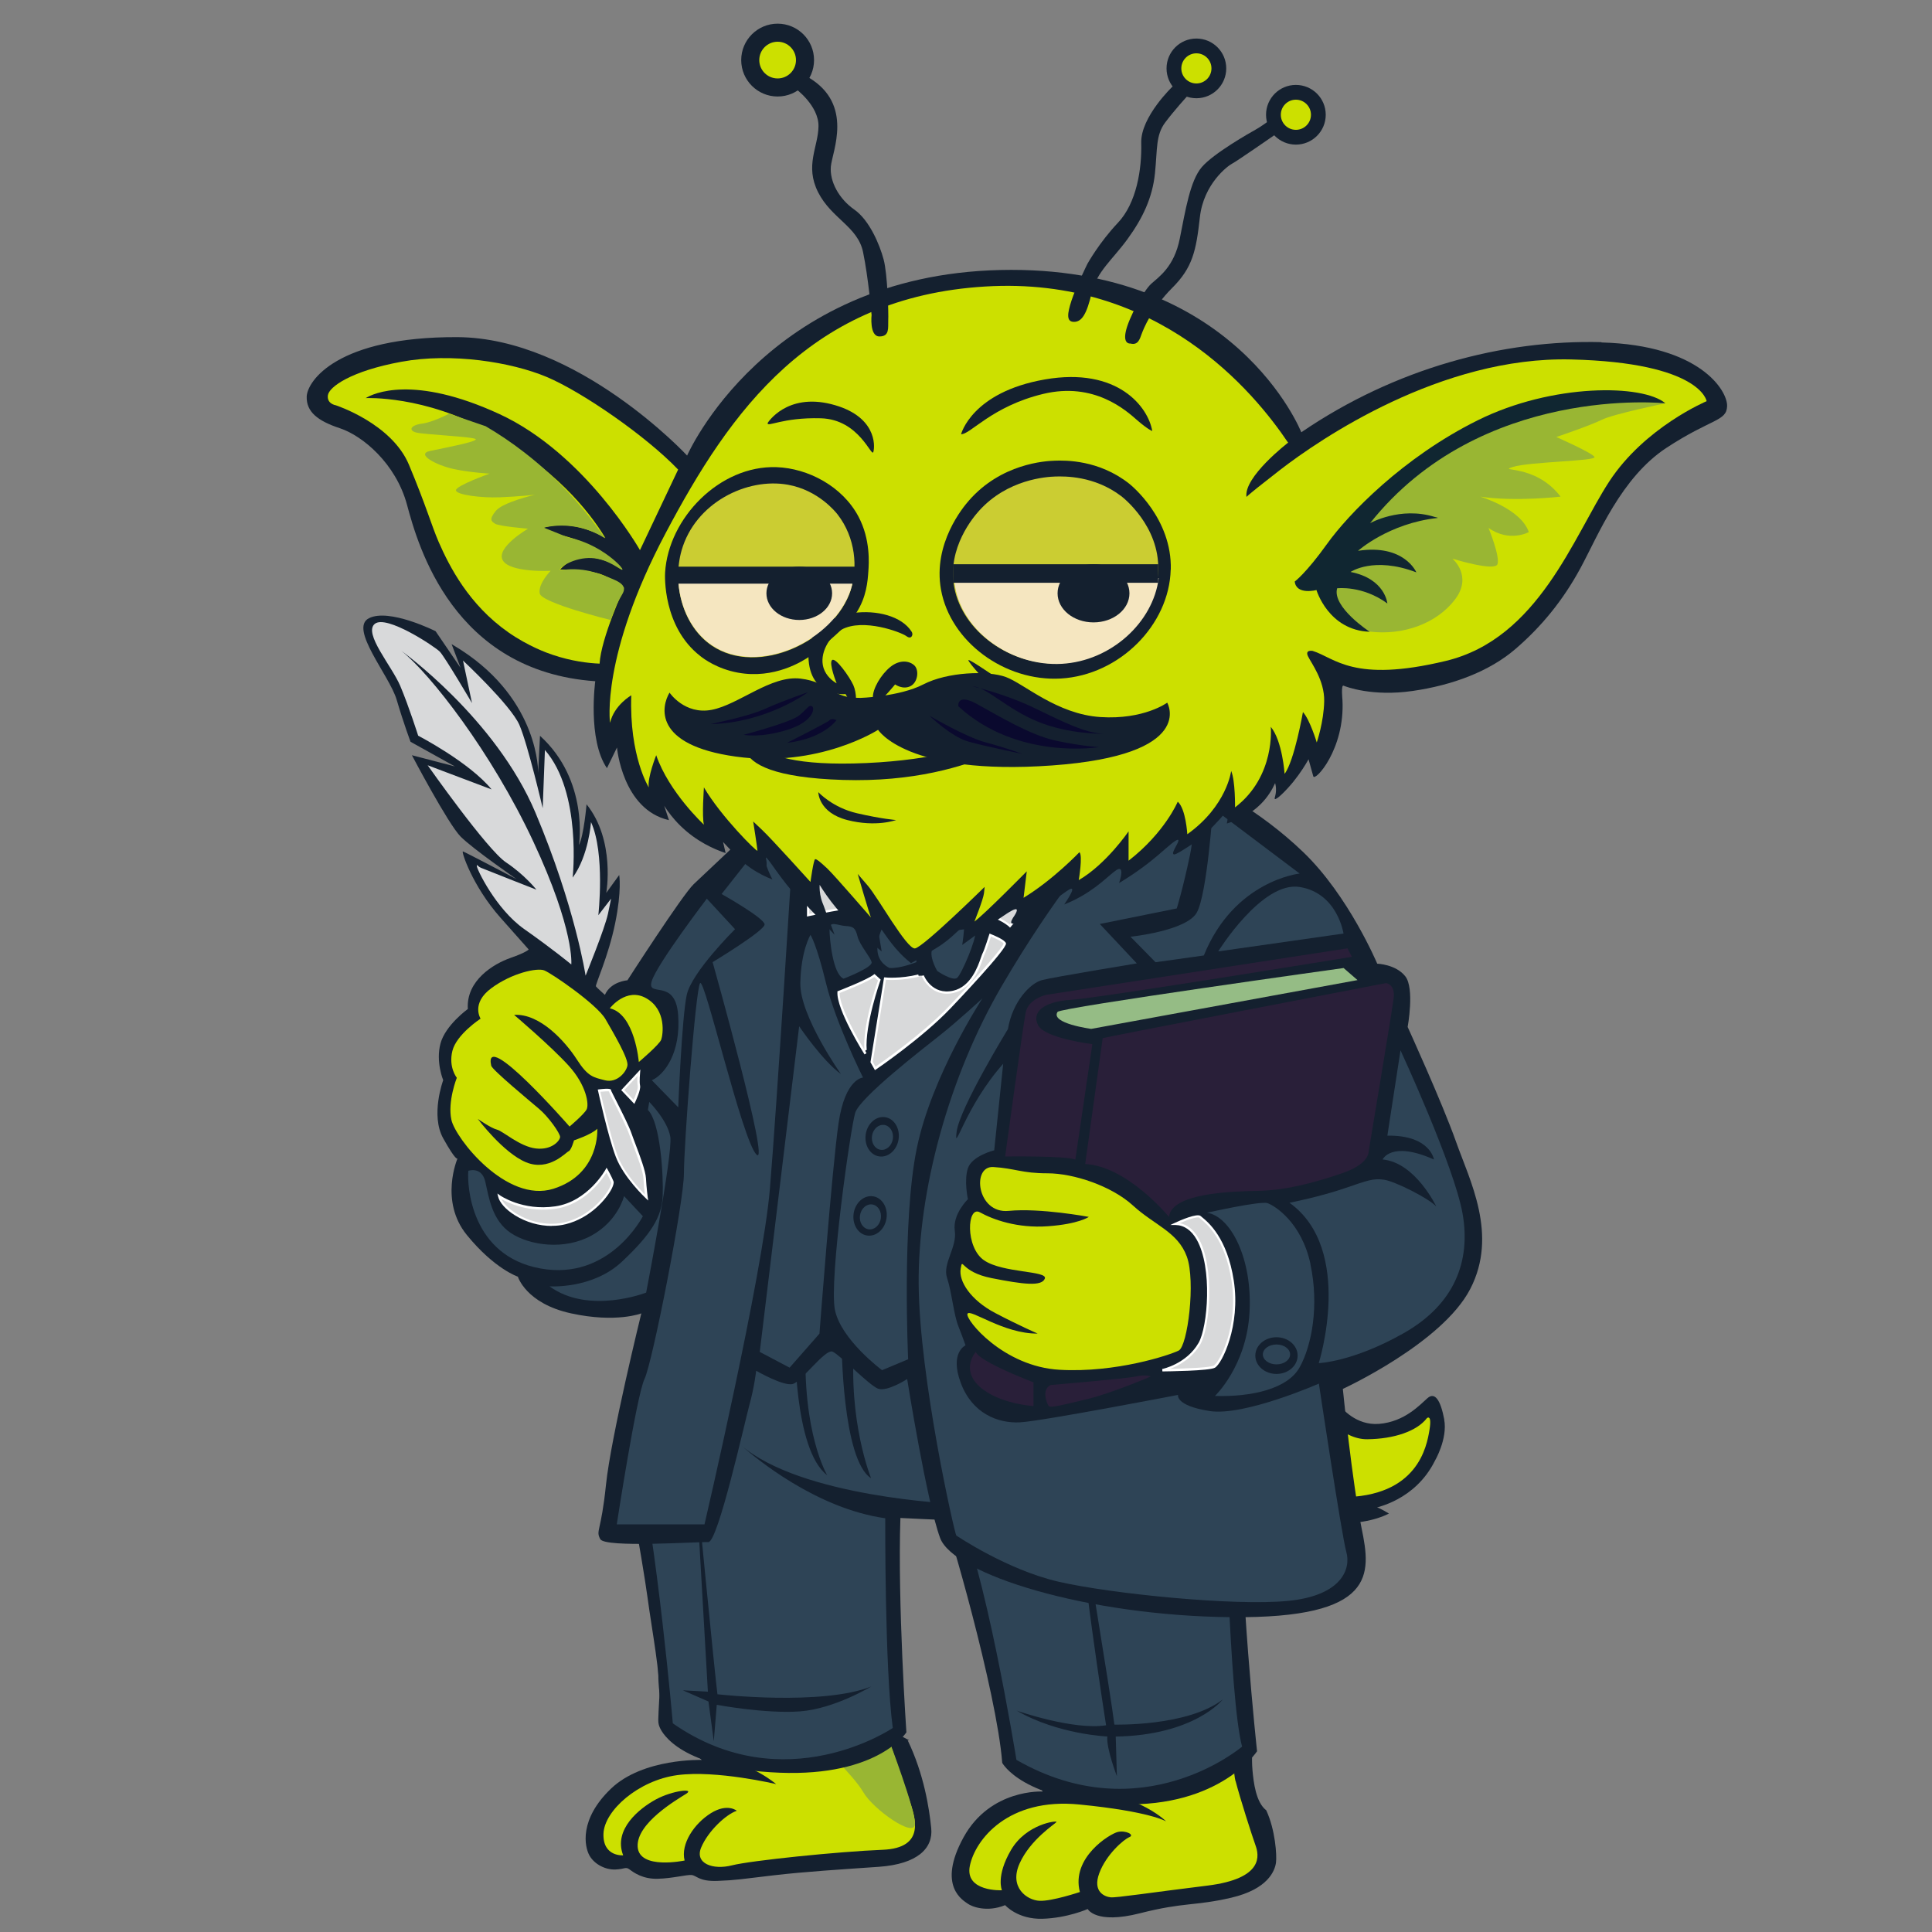 <?xml version="1.0" encoding="UTF-8"?>
<svg id="Layer_1" xmlns="http://www.w3.org/2000/svg" version="1.1" viewBox="0 0 2000 2000">
  <rect x="0" y="0" width="2000" height="2000" fill="#808080" stroke="none"/>
  <!-- Generator: Adobe Illustrator 29.4.0, SVG Export Plug-In . SVG Version: 2.1.0 Build 152)  -->
  <defs>
    <style>
      .st0 {
        fill: #291f39;
      }

      .st1 {
        fill: #6e5239;
      }

      .st2 {
        fill: #cbcd32;
      }

      .st3 {
        fill: #95bc85;
      }

      .st4 {
        fill: #836a43;
      }

      .st5 {
        fill: #99b633;
      }

      .st6 {
        fill: none;
        stroke: #14202f;
        stroke-miterlimit: 10;
      }

      .st7 {
        fill: #14202f;
      }

      .st8 {
        fill: #fff;
      }

      .st9 {
        fill: #102631;
      }

      .st10 {
        fill: #0a092e;
      }

      .st11 {
        fill: #cce000;
      }

      .st12 {
        fill: #2e4456;
      }

      .st13 {
        fill: #f5e6c0;
      }

      .st14 {
        fill: #d8d9da;
      }
    </style>
  </defs>
  <g>
    <g>
      <path class="st7" d="M1495.1,1469.5c-3.8-20.1-9.7-28.8-17.3-22.2-7.6,6.6-23.6,24.6-50.3,26.7-23.7,1.8-38.4-16-41.4-20-.3,0-.5-.2-.8-.3-7.9-2.8-15.2-5.9-23.4-7.5-15.2,5.5-30.5,11-45.8,16.1-.5,2.2-.4,4.5-.5,7.2,0,20.9-2,42.4-.5,63.3.7,10,3,17.7,11.6,23.3,5.3,3.5,10.8,6.3,15.6,10.4,5.6,2.9,22.9,10.6,48,10.4,30.8-.3,47.5-10.1,47.5-10.1,0,0-9.7-5.9-12.1-6.2-2.4-.3,38.8-6.6,59.6-48.2,0,0,13.5-22.9,9.7-43Z"/>
      <path class="st11" d="M1477.1,1468.1c-10.4,13.5-34,21.5-61.7,21.8s-48.9-30.7-48.9-30.7c-9.4.4-20.7-4.3-24.7-5.8-.3,0-.5.2-.8.3,2.3,2.2,6.4,7.8,6.4,7.8l-17.3,3.8s1.7,75.9,3.1,78.7c1.4,2.8,40.9,24.6,67.9,18.4l-12.8-12.5c79.4,0,88.7-52.7,91.5-69.7,2.8-17-2.8-12.1-2.8-12.1Z"/>
      <path class="st5" d="M1367.2,1498.4c1-.2,4.4-1.7,4.9-4.2.5-2.5-9.1-20.8-6.5-19.8,2.6,1,20.4,4.8,20.4,4.8-11.4-6.7-19.5-19.9-19.5-19.9-10.6-.7-21.7-4.5-25-5.7-.2,0-.4.1-.5.2l6.5,7.8-17.3,3.8c0,18,3.1,78.7,3.1,78.7,11.3,6.5,39.7,15.1,41.8,12.5s-7-9.4-12.7-16.6c-5.7-7.3,5.5.3,8.6,0,3.1-.3,2.6-3.4-4.7-6.5-7.3-3.1-10.9-13.8-12.2-18.5-1.3-4.7,8.6,6,13.6,9.4,5,3.4,27,6,27,1.3s-28.3-27-27.3-27.2Z"/>
    </g>
    <g>
      <path class="st7" d="M939.6,1801.6s.6,0,1.6,0c-11.1-6.1-22.4-12-34.6-15-32.4-8-66.1-4.1-98.2-14.7-26.8-8.8-41.6-32.7-63.7-48.5-18.7-13.5-38.8-24.5-59.7-34.1-2.1,12-12.9,82.5,17.5,108l2.9-10.4s13.9,29.3,21.1,35c0,0-60.8-2.1-94,29.7-33.2,31.8-27.5,60.1-22.2,69.4,5.4,9.3,16.8,14.7,26.8,14.3,10-.4,10.4-3.2,14.7,0,4.3,3.2,13.6,10,29,9.6s29.7-4.3,35-3.9c5.4.4,7.5,6.8,26.8,6.1,19.3-.7,24.3-1.8,57.6-5.7,33.2-3.9,69.7-6.1,109.8-8.9,40-2.9,56.1-19.3,54-40-2.1-20.7-7.5-55.8-24.3-90.8Z"/>
      <path class="st11" d="M920.3,1801.7c-28.8-.5-58.3-12.7-77.9-22.8-7.7-.9-15.3-2-22.9-3.8v3c-43.3-1.4-73.3-51.1-73.3-51.1l-2.1,12.5c-21-9-36.4-33.5-40.9-41.2-.5-.2-.9-.5-1.4-.7-.4,8-2.1,43.7.4,62,.7,5.3,9.7-15.7,9.7-15.7,5.3,40,40.8,81.2,40.8,81.2,24.3-.4,50.8,21.8,50.8,21.8,0,0-61.9-14.7-102.3-9.3-40.4,5.4-75.8,36.8-76.5,60.8-.7,24,20.4,22.2,20.4,22.2-10.4-26.8,16.8-48.6,34-57.9,17.2-9.3,40.8-11.8,31.1-5.7-9.7,6.1-51.5,30.4-50.1,54.7,1.4,24.3,48.6,14.3,48.6,14.3-4.3-17.2,10-38.3,27.2-49,17.2-10.7,26.8-2.5,26.8-2.5-11.4,3.9-29.7,21.1-36.8,37.9-7.1,16.8,12.2,23.6,31.8,18.6,19.7-5,110.5-14.3,155.9-16.1,45.4-1.8,33.6-34,27.9-51.1-5.7-17.2-21.1-61.9-21.1-61.9Z"/>
      <path class="st5" d="M844,1779.1c-8.2-.9-16.4-2.1-24.5-4v3c-42.7-2.4-73.3-51.1-73.3-51.1l-2.1,12.5c-18.7-4.8-36-32.8-40.9-41.2-.5-.3-1.1-.5-1.6-.8-3.7,21.8.6,62.1.6,62.1,6.6-4.6,9.7-15.7,9.7-15.7.5,14.7,16.5,45.6,17.3,47,.8,1.5,2.2-37.8,2.2-37.8,0,0,6.4,4.3,9.3,7.9,2.9,3.6,7.2,12.5,6.4,20.1-.7,7.6,11.4,24.5,15.4,23.6,3.9-.9.4-37,1.1-38.1.7-1.1,32.5,43.6,39,43.6s1.8-22.9,5-22.5c3.2.4,37.5,35.8,37.5,35.8v-22.2s38.6,36.5,48.6,54c10,17.5,53.3,48.3,53.5,32.9.2-15.4-26.8-86.4-26.8-86.4-23.4,1.3-54.8-11.8-76.3-22.6Z"/>
    </g>
    <g>
      <path class="st7" d="M1296.6,1833c-1.3-14,.3-27.9-.4-41.9-.7-13-3-25.7-1.8-38.7-4.8,1.1-9.7,2.1-14.6,3-47.5,8.1-95.2-5.4-142.8-5.6-20.5,0-42.1,1.7-60.9,10.9-17.4,8.5-29.8,22.7-37.6,40.2,1.5-.5,3-1,4.4-1.5,0,0,7.8,32.2,22.7,41.5l3.5-10.9,10.2,24.6s-54.1-3.2-81.9,47.5c-27.8,50.8,0,65.3,4.3,68.5,4.3,3.2,20,9.3,38.8,1.6,0,0,12.9,14.9,38.8,14.1,25.9-.8,46.7-10.1,46.7-10.1,0,0,8.2,16.1,54.1,4.4,45.9-11.7,56.5-7.3,94.5-16.1,38-8.9,45.1-27.8,46.3-36.3,1-7.5-.7-34-10.1-54.2-10.8-8.3-13.1-29.3-14.2-41Z"/>
      <path class="st11" d="M1296.3,1798c0-2.3,0-4.6-.2-6.9,0-.2,0-.5,0-.7,0,2.5.2,5.1.2,7.6Z"/>
      <path class="st11" d="M1279,1843.9c-3.9-14.9-2.2-68-1.8-88.1-46.6,7.2-93.5-5.8-140.2-6-20.5,0-42.1,1.7-60.9,10.9-7.4,3.6-13.9,8.3-19.5,13.7,3.1,22.4,7.7,33.8,7.7,33.8l3.5-24.2c1.8,17.5,30.6,68.9,30.6,68.9,73.5-3,108.8,32.6,108.8,32.6,0,0-16.5-10.3-90-17.5-73.5-7.3-107.6,36.3-113.2,63.4-5.6,27.2,33.2,25.4,33.2,25.4,0,0-6.5-14.5,9.4-41.7,15.9-27.2,48.2-30.8,47.1-29-1.2,1.8-27.1,18.1-38.2,42.9-11.2,24.8,7.6,38.1,20.6,38.7,12.9.6,41.8-9.1,41.8-9.1-9.4-35.6,31.2-60.4,39.4-62.2,8.2-1.8,17.6,3,11.8,5.4-5.9,2.4-24.1,18.1-31.2,37.5-7.1,19.3,5.9,24.2,11.8,24.8,5.9.6,40.6-4.8,100-12.1,59.4-7.3,53.5-32,50-41.7-3.5-9.7-15.9-48.3-20.6-66.5Z"/>
      <path class="st5" d="M1213.1,1756.1c14.1,16.1,35.3,32.1,63.4,32.5,0,0,.4-21.8.6-32.8-21.3,3.3-42.7,2.4-64.1.4Z"/>
    </g>
    <path class="st7" d="M1239.7,1532.3c-37.3,11.2-75.9,18.5-114.7,18.4-26.5,0-54.9,4.2-80.7-4.1-30.2-9.6-41.6-39.7-48.1-71.3-3.8-18.6-9-37.1-11.7-55.9-2.5-16.8-3.2-33.7-3.9-50.7-22.5,2.4-45.8,1.5-68.3,1.2-24.4-.3-48.8-1.5-73-4.1-40.1-4.2-84-8.7-121.4-27.2-2.9,19.8-1.3,40.4-3,60.3-1.7,19.6-5,39.6-10.9,58.3-3.7,11.9-9.8,21.9-20.6,26.8-13.5,6.2-29.7,6.4-44.9,7.3,1.5.7,3,1.3,4.6,2,0,0,22.2,123.3,27.1,159.6,4.9,36.3,13.6,80.8,12.3,104.8-1.2,24-1.8,25.3.6,30.8s21.6,42.5,123.9,46.6c102.3,4.1,131.3-41.8,131.3-41.8,0,0-9.2-133.6-6.2-221.9,0,0,43.1,2.1,45.6,2.1s54.2,177.8,59.8,251.4c0,0,21,39.4,123.3,42.8,102.3,3.4,140.5-54.8,140.5-54.8,0,0-19.1-176-16.6-286.3,0,0,29.3-8.9,46.5-19.2,9.8-5.8,16-11.4,19.7-17.1-36.9,14.5-73.4,30.5-111.3,41.8Z"/>
    <path class="st1" d="M681.2,1523.5c3.5-1,6.5-2.6,9.2-4.8-2,1.5-4.3,2.8-6.8,3.9-.8.3-1.5.6-2.3.9Z"/>
    <path class="st4" d="M839.3,1365.9c-11-1.2-22.2-2.3-33.5-3.8.3,3.8,2.1,12.9,12.3,14.9.9.2,80.4,2.1,80.4,2.1,0,0,7-.6,8.1-9.1-22.5-.4-45-1.6-67.4-4Z"/>
    <path class="st12" d="M1267.8,1531.9c-63.6,24.3-128.8,30.1-192.9,28.8-64.1-1.4-87.5-61.6-90.6-77.4-3.1-15.8-10.6-109.8-10.6-109.8-16,4.1-57.3,5.6-57.3,5.6-7.4,14.1-32,11.4-32,11.4-6.7,80.7,17.3,139.7,17.3,139.7-30-19-30.5-140.8-30.5-140.8l-37-1c-4.2,95,22.1,138.7,22.1,138.7-34.8-26.2-33.3-139.1-33.3-139.1-25-2.8-24.7-19-24.7-19-34.4-2.1-71.9-20.3-71.9-20.3,0,0-1.5,51.6-10.2,107.1-8.6,55.5-57.9,43.2-57.9,43.2,22.2,100,38.2,285,38.2,285,115.9,80.8,227.7,4.8,227.7,4.8-8.4-62.3-7.8-217.1-7.8-217.1-71.8-10.2-134.5-62.4-149.9-76.1,62.4,54.5,221.6,61.1,221.6,61.1,30.8,58.2,64.1,265.1,64.1,265.1,130,74.7,233.6-13.7,233.6-13.7-13.6-51.4-17.9-276.1-17.9-276.1ZM902.3,1745.6s-38.2,23.3-74,26c-35.7,2.7-86.3-6.8-86.3-6.8l-3.1,37.7-5.5-41.1-26.5-11.6,25.9,1.4-12.9-224.7s20.3,209.6,22.8,227.4c0,0,108.5,12.3,159.6-8.2ZM1155,1797.6l1.2,41.1s-11.1-28.8-9.9-41.1c0,0-51.2-2.1-93.7-26.7,0,0,58.6,20.5,92.4,15.1,0,0-30.3-193.2-24.7-209.6,0,0,29.6,178.1,33.3,208.9,0,0,75.8,2.1,112.2-26,0,0-29,37-110.9,38.4Z"/>
    <path class="st1" d="M762.8,1529.8c.5.5,1.1.9,1.7,1.4-1.1-.9-1.7-1.4-1.7-1.4Z"/>
    <path class="st1" d="M996.3,1514.7c-.5-2.2-1-4.4-1.6-6.6.4,2.8.9,5.6,1.3,8.2,1.2,7.1,3.4,13.4,6.2,19-2.4-6.6-4.3-13.5-5.9-20.5Z"/>
  </g>
  <path class="st7" d="M1243.5,780.2c6.2,4.3,10.5,34.6,10.5,34.6,0,0,48.2,22.2,95.1,67.3,47,45.1,76.6,115.5,76.6,115.5,0,0,19.2.6,29,13,9.9,12.4,2.5,52.5,2.5,52.5,0,0,35.8,78.5,50,118.6,14.2,40.2,43.9,96.4,14.8,152.6-29,56.2-131.9,103.5-131.9,103.5,0,0,9.7,97.3,19.5,144.6,9.7,47.3,15.3,93.1-134.8,91.7-150.1-1.4-287.7-44.5-301.6-82-13.9-37.5-34.1-164.5-34.1-164.5,0,0-21,13.6-30.3,9.9-9.3-3.7-39.5-35.2-47-38.3-7.4-3.1-31.5,30.3-40.8,33.4s-38.2-13.6-38.2-13.6c0,0-2,17.3-7,35.3-4.9,17.9-32.7,142.7-42.6,142.1-9.9-.6-106.9,6.2-111.8-3.1-4.9-9.3.8-6.6,5.9-56.2,5.1-49.6,36.6-177.5,36.6-177.5,0,0-25.9,10.2-72.7,0-46.8-10.2-55.1-38-55.1-38,0,0-24.1-7.9-52.8-43.1-28.7-35.2-9.7-79.2-9.7-79.2,0,0-1.4,3.2-14.8-20.9-13.4-24.1,0-60.2,0-60.2,0,0-7.9-19-2.8-38s28.3-35.7,28.3-35.7c-1.9-29.7,26.9-46.8,44-52.8,17.1-6,19-8.8,19-8.8l-29.2-32.9c-29.2-32.9-40.8-69-38.9-68.6s55.6,28.7,55.6,28.7c0,0-44.9-31-57.9-44-13-13-50.5-84.3-50.5-84.3l44.5,11.6-45.9-25.5s-7-18.5-14.4-43.6c-7.4-25-49.6-73.7-28.7-84.3,20.9-10.7,69,13.4,69,13.4l25.9,38-9.3-24.6,9.7,6c81.6,52.8,79.9,127.4,79.9,127.4l1.9-38.5c51,46.3,40.3,113.1,40.3,113.1,5.1-9.7,7.9-42.2,7.9-42.2,30.1,37.5,20.4,91.7,20.4,91.7l13.4-18.5s2.8,15.8-4.2,50c-7,34.3-20.9,63.9-19.9,65.3s9.3,8.8,9.3,8.8c6-13.9,23.3-15.1,23.3-15.1,0,0,56.8-88.3,68.6-99.5,11.7-11.1,64.9-61.2,64.9-61.2,0,0,102.9,61.2,236.9,38.9,134.1-22.2,223.6-113.1,223.6-113.1Z"/>
  <path class="st12" d="M989.9,1589.4c-1.9-2.8-38-162.2-38.9-259.5s31.5-215.9,86.2-309.5c54.7-93.6,100.1-144.6,100.1-144.6,0,0,74.1-42.6,97.3-73.2,0,0,4.6,47.6-2.8,82.8-7.4,35.2-13.6,55-13.6,55l-79.7,16.1,38.3,40.8s-86.5,14.2-98.2,17.3-30.3,21.6-35.2,50.7c0,0-50,81.6-53.1,106.3-3.1,24.7,8.6-25.9,48.2-70.4l-9.3,89.6s-22.9,5.6-27.2,18.5c-4.3,13,0,32.1,0,32.1,0,0-16.1,15.4-13.6,32.7,2.5,17.3-13,34-8,48.8,4.9,14.8,6.8,37.7,11.7,50,4.9,12.4,7.4,19.8,7.4,19.8,0,0-16.7,7.4-4.9,38.9,11.7,31.5,38.3,42,61.2,40.8s163.7-28.4,163.7-28.4c0,0-3.1,11.1,32.7,16.7,35.8,5.6,113.1-28.4,113.1-28.4,0,0,23.5,156.9,28.4,174.2,4.9,17.3-4.3,45.1-59.9,50.7-55.6,5.6-184.1-7.4-237.9-19.8-53.8-12.4-106-47.9-106-47.9Z"/>
  <path class="st12" d="M1255.5,836.6l89.9,67.7s-67.7,7-99.2,84.8l-50,7-25.9-26.4s57.9-6,68.6-25c10.7-19,16.7-108,16.7-108Z"/>
  <path class="st12" d="M1261.1,984.9s45.2-73,84.3-66.7c39.2,6.3,45.4,48.2,45.4,48.2l-129.7,18.5Z"/>
  <path class="st0" d="M1395,981.7l-312.3,48.2s-18.1,4.2-20.9,18.1c-2.8,13.9-21.3,149.2-21.3,149.2,0,0,63-.9,72.7,3.2l17.6-119.5s-49.1-6-56.1-19.5c-7-13.4,5.1-24.6,34.3-26.4,29.2-1.9,290.5-44.5,290.5-44.5l-4.6-8.8Z"/>
  <path class="st3" d="M1094.8,1047.5c3.1-4.6,296.1-45.4,296.1-45.4l14.4,12.5-275.7,50.5s-42.7-5.7-34.8-17.6Z"/>
  <path class="st0" d="M1123.5,1205c43.6,2.3,86.6,54.7,86.6,54.7,2.8-24.6,63.9-26.4,91.7-26.9,27.8-.5,55.1-7.4,85.7-17.6,30.6-10.2,29.2-22.2,29.7-25.5.5-3.2,23.6-141.3,25.5-156.2,1.9-14.8-7.9-15.8-7.9-15.8,0,0-291.9,56.1-293.3,57l-18.1,130.2Z"/>
  <path class="st11" d="M1127,1259.7s-50-9.4-82.9-6.2c-32.9,3.2-38.5-46.8-15.8-45.4,22.7,1.4,29.2,6.5,56.1,6.5s66.2,13,88.5,33.4c22.3,20.4,46.4,27.3,55.7,52.8,9.3,25.5.8,92.7-8.4,97.3-9.2,4.6-64.8,23.2-123.2,19.9-58.4-3.2-97.8-51.9-95.5-57.9,2.3-6,37.5,20.9,72.7,20.4,0,0-18.5-7.9-44-21.3-25.5-13.4-38-33-35.7-45.9,2.3-12.9-.9,3.3,32,9.8,32.9,6.5,51.9,8.8,55.1.5s-43.6-5.6-63-19c-19.5-13.4-17.6-57-4.2-49.6,13.4,7.4,38.5,16.7,70.4,14.4,32-2.3,42.2-9.6,42.2-9.6Z"/>
  <g>
    <path class="st14" d="M1203.3,1418.4s25.5-5,38.5-27.7c13-22.7,17.1-122.8-25-123.7,0,0,22.2-10.3,25.5-7.3,3.2,3.1,26.4,17.9,33.8,66.1,7.4,48.2-13,85.7-19,89-6,3.2-53.8,3.6-53.8,3.6Z"/>
    <path class="st8" d="M1203.3,1419.5l-.2-2.3c.2,0,25.1-5.2,37.7-27.1,9.4-16.5,14.6-77.7-2-106.9-5.6-9.8-13-14.9-22.1-15.1h-5.1c0-.1,4.6-2.2,4.6-2.2,5.4-2.5,23.2-10.4,26.8-7,.3.3.7.6,1.3,1.1,6.5,5.3,26.1,21.4,32.9,65.7,7.2,46.6-12.2,86.2-19.6,90.2-6.1,3.3-49.4,3.7-54.3,3.8ZM1221.2,1266.2c8,1.5,14.5,6.8,19.6,15.8,16.9,29.8,11.6,92.3,2,109.2-8.6,15-22.6,22.5-31.4,25.8,15.9-.3,41.2-1.2,45.1-3.4,5.6-3,25.8-39.8,18.4-87.7-6.7-43.4-25.8-59.1-32.1-64.2-.6-.5-1.1-.9-1.4-1.2-1.3-1.2-10.1,1.3-20.2,5.7Z"/>
  </g>
  <path class="st0" d="M1010.1,1399.5s-15.8,17.6,3.7,35.7c19.5,18.1,56.1,20.4,56.1,20.4v-24.6s-56.1-21.3-59.8-31.5Z"/>
  <path class="st0" d="M1088,1433.7s77.8-6.5,88-8.8c10.2-2.3,15.3,0,15.3,0,0,0-39.8,17.1-64.9,23.2-25,6-38.9,9.7-40.8,7.4-1.9-2.3-7.9-17.6,2.3-21.8Z"/>
  <path class="st12" d="M1365.2,1411s37.1-117.4-30.3-165.9c0,0,30.9-6.1,55.9-14.6,25-8.5,30.6-11,42.3-9.2,11.7,1.9,47,19.8,53.8,27.8,0,0-21.6-45.7-55.6-48.8,0,0,8.6-19.8,53.1,0,0,0-3.7-25.3-48.2-24.7l13.6-88.3s55.6,119.9,64.3,169.3c8.6,49.4-8.6,93.9-61.2,123.6-52.5,29.7-87.7,30.9-87.7,30.9Z"/>
  <path class="st12" d="M1356.6,1308.5c-9.3-43.2-37.1-60.5-44.5-63-7.4-2.5-62.6,9.9-62.6,9.9,24.5,3.7,47.1,47.6,44,103.2-3.1,55.6-35.8,86.5-35.8,86.5,38.3,1.1,75.4-7.4,87.7-29.7,12.4-22.2,20.4-63.6,11.1-106.9ZM1321.4,1422.3c-12.1,0-21.9-8.5-21.9-19s9.8-19,21.9-19,21.9,8.5,21.9,19-9.8,19-21.9,19Z"/>
  <ellipse class="st12" cx="1321.4" cy="1402.1" rx="14.1" ry="10.3"/>
  <path class="st12" d="M638.5,1577.9s20.4-133.1,28.7-150.4c8.3-17.3,40.8-183.2,40.8-212.8s12-189.8,16.7-196.9c4.6-7,43.6,162.6,58.4,177.4s-45.4-199.2-45.4-199.2c0,0,53.8-32.5,53.8-39s-44.5-31.5-44.5-31.5l44.5-56.5,28.7,16.7s-15.8,256-23.2,344.9c-7.4,88.8-67.7,347.4-67.7,347.4h-90.8Z"/>
  <path class="st12" d="M786.5,1399.5l40.8-337.1s24.1,35.8,43.2,49.4c0,0-42.6-60.1-42-94,.6-33.9,10.5-50,10.5-50,0,0,6.2,9.1,16.1,50,9.9,40.9,38.3,97.7,38.3,97.7,0,0-18.5.6-25.3,47-6.8,46.3-19.8,218.1-19.8,218.1l-30.9,35.2-30.9-16.3Z"/>
  <path class="st12" d="M1016.9,1033.6s-25.9,23.9-43.9,38.1c-17.9,14.2-82.8,64.3-87.7,80.3-4.9,16.1-27.2,173-21,203.9,6.2,30.9,48.8,62.5,48.8,62.5l27-11.3s-6.6-142.7,8.9-218.1c15.4-75.4,68-155.5,68-155.5ZM917.7,1261.3c-1.7,11.2-10.7,19.1-20.1,17.7-9.4-1.4-15.6-11.7-13.9-22.9s10.7-19.1,20.1-17.7c9.4,1.4,15.6,11.7,13.9,22.9ZM930.2,1179.4c-1.7,11.2-10.7,19.1-20.1,17.7-9.4-1.4-15.6-11.7-13.9-22.9,1.7-11.2,10.7-19.1,20.1-17.7,9.4,1.4,15.6,11.7,13.9,22.9Z"/>
  <ellipse class="st12" cx="913.2" cy="1176.8" rx="13" ry="10.9" transform="translate(-387.9 1902.1) rotate(-81.3)"/>
  <ellipse class="st12" cx="900.7" cy="1259.1" rx="13" ry="10.9" transform="translate(-479.8 1959.6) rotate(-81.3)"/>
  <g>
    <path class="st14" d="M836.5,888.6s13,20.2,30.1,27.7c17.1,7.5,27.3,8.4,32,14s11.6,17.1,11.6,17.1c0,0-19.9-9.3-36.8-7s-36.8,7-36.8,7v-58.8Z"/>
    <path class="st8" d="M913.2,950.1l-3.5-1.6c-.2,0-19.8-9.1-36.2-6.9-16.7,2.3-36.5,6.9-36.7,6.9l-1.4.3v-64.3l2.2,3.4c.1.2,13,20,29.6,27.3,6.7,2.9,12.3,4.8,16.9,6.4,7.5,2.6,12.5,4.3,15.5,7.9,4.6,5.6,11.4,16.8,11.7,17.3l2,3.3ZM837.7,892.4v53.6c4.9-1.1,21.3-4.7,35.5-6.6,13-1.8,27.6,3.1,34.1,5.6-2.4-3.8-6.5-10.2-9.6-13.9-2.6-3.1-7.3-4.7-14.4-7.2-4.6-1.6-10.3-3.5-17.1-6.5-13.4-5.8-24.1-19-28.5-25Z"/>
  </g>
  <g>
    <path class="st14" d="M967.2,947.4s42.9-32.9,73.4-40.3c30.4-7.4,72.6-28.7,72.6-28.7l-67.7,80.2s-25.9-24.6-78.3-11.1Z"/>
    <path class="st8" d="M1045.6,960.3l-.9-.9c0,0-6.5-6.1-19.2-10.4-11.7-4-31.3-7.3-58-.4l-5.6,1.4,4.6-3.5c.4-.3,43.5-33.1,73.8-40.5,29.9-7.3,71.9-28.4,72.3-28.6l5.2-2.6-72.2,85.5ZM997,942.3c28.2,0,44.4,11.4,48.3,14.6l63.3-75c-12.1,5.9-43.8,20.5-67.8,26.4-24.1,5.9-56.5,28.1-68.3,36.7,9-1.9,17.2-2.7,24.5-2.7Z"/>
  </g>
  <path class="st12" d="M920.8,1002s-13-5.2-12.5-20.4c.5-15.2,7-29.1,18.1-34.2,11.1-5.1,26.2,3.2,28.8,6s2.2-2.8-2.4,14.4c-4.6,17.1-4.2,28.2-4.2,28.2,0,0-16.7,6.9-27.8,6Z"/>
  <path class="st12" d="M970.4,1005.4s-7.4-12.2-6-20.5,7.4-18.5,20.4-20.8c13-2.3,22.8-4.2,24.6,1.4,1.8,5.6-14,43.1-18.6,46.8-4.6,3.7-20.4-7-20.4-7Z"/>
  <path class="st12" d="M873.3,1013.1s30.4-11.6,29-17.1c-1.4-5.5-12.2-17.5-14.5-26.3-2.2-8.8-4.1-10.7-12.4-11.1-8.3-.5-16.7-5.9-16.7,3.3s3.2,46.5,14.6,51.2Z"/>
  <g>
    <path class="st14" d="M896,1091s-29-46.1-28-63.9c0,0,30.1-11.6,37.1-17.1l5.1,4.6s-16.4,46.2-14.2,72.7"/>
    <path class="st8" d="M895,1091.6c-1.2-1.9-29.2-46.6-28.1-64.6v-.8s.8-.3.8-.3c.3-.1,30-11.6,36.8-17l.8-.6,6.4,5.8-.3.7c-.2.5-16.3,46.3-14.2,72.2l-2,.2c1.1,1.9,1.8,2.9,1.8,3l-2,1.3ZM869.2,1028c-.1,14.8,19,47.8,25.6,58.8-1.8-25,11.9-65.6,14.1-71.8l-3.8-3.5c-7.6,5.3-31.3,14.7-35.8,16.4Z"/>
  </g>
  <g>
    <path class="st14" d="M955.2,1010s8.7,21.8,31.6,16.7c22.9-5.1,28.9-34.8,31.3-39.2s7-19.6,7-19.6c0,0,14.4,5.6,15.1,8.8s-27.6,35.2-57.2,66.3c-29.7,31-76.9,63-76.9,63l-3.7-6.5,13.9-86.3s15.3,1.5,34.7-3.1"/>
    <path class="st8" d="M905.6,1107.6l-4.5-8,14.1-87.8h1.1c.2.1,15.3,1.6,34.3-3l.5,2.3c-16.5,3.9-30.1,3.5-34,3.2l-13.6,84.9,2.8,5c7.1-4.9,48.9-34.1,75.7-62.1,34.7-36.3,56.6-62.2,56.9-65.3-.3-1.3-6.8-4.8-13.1-7.3-1.2,3.7-4.7,14.9-6.7,18.6-.3.6-.8,2-1.4,3.8-3.2,9.4-10.8,31.6-30.6,36-23.6,5.3-32.9-17.2-33-17.4l2.2-.9c.3.9,8.6,20.8,30.3,16,18.5-4.1,25.8-25.4,28.9-34.4.7-2,1.2-3.4,1.6-4.2,2.2-4.2,6.8-19.3,6.9-19.4l.4-1.2,1.2.5c3.5,1.4,15,6.1,15.8,9.7,1.2,5.6-51.5,61-57.5,67.3-29.4,30.8-76.6,62.9-77.1,63.2l-1.1.7Z"/>
  </g>
  <path class="st12" d="M568.7,1331.6s44.5,3.2,75.1-25.5c30.6-28.7,41.2-46.6,42.2-67.8.9-21.2-2.3-76.3-15.3-89.3l1.4-8.3s19,19.1,21.8,36.2c2.8,17.1-25,161.2-25,161.2,0,0-59.3,23.2-100.1-6.5Z"/>
  <path class="st12" d="M484.8,1212s13.9-4.9,17.6,11.4c3.7,16.4,7,40,26.4,53,19.5,13,55.6,18,83.4,2.7,27.8-15.2,33.8-40.9,33.8-40.9l19.5,20.8s-34.3,67.3-106.1,54.1c-71.8-13.1-76-85.4-74.6-101.2Z"/>
  <g>
    <path class="st14" d="M516.8,1238.3s23.4,16.8,58.3,11.7c34.9-5.1,52.9-38.7,52.9-38.7,0,0,4.2,7.3,6,12.1s-16.7,34.9-48.7,42.8c-32,7.9-65.3-13.3-68.6-28Z"/>
    <path class="st8" d="M571.1,1269.1c-12.9,0-26.4-3.8-38-11-9.5-5.9-16.1-13.2-17.5-19.6l-.7-3,2.5,1.8c.2.2,23.5,16.5,57.4,11.5,33.8-4.9,51.9-37.8,52.1-38.1l1-1.9,1.1,1.8c.2.3,4.2,7.5,6.1,12.3.7,1.9-.7,5.3-2,7.9-5.1,9.8-21.6,30.1-47.5,36.5-4.7,1.2-9.6,1.7-14.6,1.7ZM519,1241.1c2.4,5,8,10.5,15.3,15.1,15.5,9.6,34.5,13,50.7,9,25-6.2,41-25.8,45.9-35.3,1.9-3.7,2.1-5.5,1.9-5.9-1.3-3.2-3.6-7.7-5-10.2-4.4,7.1-22.4,33.1-52.7,37.5-27.9,4.1-48.8-5.9-56.2-10.1Z"/>
  </g>
  <g>
    <path class="st14" d="M620.1,1129.1s11.3-1.4,11.2,0,17,32.9,21.2,44.9c4.2,12,14.4,36.1,14.8,45.9.5,9.7,1.9,19.7,1.9,19.7,0,0-22.6-21-30.7-42.4-8.2-21.4-18.4-68.2-18.4-68.2Z"/>
    <path class="st8" d="M670.9,1242.7l-2.4-2.3c-.9-.9-22.8-21.4-31-42.8-8.1-21.2-18.3-67.9-18.4-68.4l-.3-1.3,1.3-.2c10.6-1.3,11.7-.2,12.1.1l.4.4v.8c.2.6,3.2,6.4,6,12,5.4,10.6,12.7,25.1,15.2,32.5,1.1,3.1,2.5,7,4.1,11.1,4.7,12.3,10.4,27.7,10.8,35.1.5,9.6,1.8,19.5,1.8,19.6l.5,3.3ZM621.5,1130.1c1.7,7.6,10.7,47.7,18,66.8,6.4,16.8,22.1,33.5,28,39.6-.5-3.8-1.1-10.2-1.4-16.5-.3-7.1-6.1-22.2-10.6-34.4-1.6-4.2-3-8.1-4.1-11.2-2.5-7.2-9.8-21.7-15.1-32.2-4.3-8.4-5.6-11.2-6-12.4-1.2-.2-5.1,0-8.7.4Z"/>
  </g>
  <path class="st11" d="M594.2,1180.5s18.1-6,24.1-12c0,0,3.2,46.7-45.4,62.1-48.7,15.3-101.5-52.3-105.6-71.3-4.2-19,5.6-43.6,5.6-43.6,0,0-8.8-10.7-4.6-27.8,4.2-17.1,29.2-33.4,29.2-33.4,0,0-10.2-15.8,11.1-31.5,21.3-15.8,47.3-21.3,54.7-18.5,7.4,2.8,54.7,35.2,63.5,50.5s24.1,41.2,22.7,48.2c-1.4,7-11.1,18.2-23.2,15.1-12-3.1-17.6-3.5-29.2-21.6-11.6-18.1-38-47.8-64.9-46.1,0,0,38,32.2,56.5,52.6,18.5,20.4,21.3,40.3,18.5,45.4s-17.6,17.6-17.6,17.6c0,0-89.9-102.9-81.1-63,.9,4.2,39.4,36.1,49.3,44.5,10,8.3,22,25.5,22,29.2s-8.3,13.9-25,12c-16.7-1.9-34.3-18.1-40.3-19.5-6-1.4-19.9-11.1-19.9-11.1,0,0,26.4,35.2,50,44.9,23.6,9.7,41.2-10.3,44-11.4,2.8-1.1,5.6-11.3,5.6-11.3Z"/>
  <path class="st11" d="M631.3,1043.8s17-22.4,37.9-10.3c20.9,12.1,17.1,37.6,15.3,42.7s-23.2,23.2-23.2,23.2c0,0-4-49.6-30-55.6Z"/>
  <g>
    <path class="st14" d="M644.7,1128.5l16.7-17.9s-.9,9.3,0,13.4-5.1,16.7-5.1,16.7l-11.6-12.2Z"/>
    <path class="st8" d="M656.6,1142.7l-13.5-14.2,19.8-21.3-.3,3.5c0,0-.9,9.1,0,13.1,1,4.4-4.6,16.1-5.2,17.4l-.7,1.5ZM646.3,1128.5l9.6,10.1c2.2-4.8,4.8-11.9,4.3-14.4-.6-2.7-.5-7.3-.3-10.4l-13.6,14.6Z"/>
  </g>
  <path class="st6" d="M606.2,1003.8"/>
  <path class="st14" d="M606.2,1010s19.9-48.6,23.2-64.2l3.2-15.5-13.2,17.1s7.2-63.9-7.6-96.4c0,0-2.3,34.8-19,57.5,0,0,9.7-88-28.7-132.1l-2.3,60.2s-15.3-65.7-24.1-86.1c-8.8-20.4-58.4-66.7-58.4-66.7l9.3,44s-28.3-48.2-33.4-53.3c-5.1-5.1-55.1-38.5-67.2-28.7s17.6,43.6,26.4,64.4c8.8,20.9,18.5,51.4,18.5,51.4,0,0,52.8,27.3,76,55.6l-66.2-25s61.6,87.6,81.1,100.5c19.5,13,31.5,28.3,31.5,28.3,0,0-53.3-20.9-57.5-22.7-4.2-1.9-3.7-4.2-4.2-1.9-.5,2.3,19.5,44.6,49.1,65.4s48.7,36.6,48.7,36.6c0,0,3.7-35.2-39.4-127.4-43.1-92.2-106.8-173.9-136.7-197.4,0,0,97.8,70,139,167.7,41.2,97.8,51.9,168.7,51.9,168.7Z"/>
  <path class="st12" d="M674.8,1118.3l27.3,28s3.7-92.6,8.8-116.3c5.1-23.7,50-68.1,50-68.1l-29.2-31.6s-51.4,67.3-57,85.3c-5.6,18,24.4-3.9,27.3,34.9,3,38.8-13.9,62-27.3,67.8Z"/>
  <g>
    <path class="st7" d="M1657.8,354.2c-102.1-2.7-213.5,26.9-310.7,93.3,0,0-68.2-173.5-311.4-168-243.2,5.5-324.4,192.1-324.4,192.1,0,0-113.3-122-237.9-122.6-124.6-.5-155.3,45.6-155.9,61.5-.5,15.9,11.5,25.3,34.6,32.9,23.1,7.7,57.6,36.2,69.2,79,11.5,42.8,47.8,172.4,194.9,182.8,0,0-8.2,60.4,12.1,90l10.4-21.4s5.5,64.2,53.8,75.2l-4.9-14.8c4,6.2,9.3,13.3,16.3,20.2,17,16.8,35.6,24.8,47.3,28.7l-2.7-11.5,12.7,13.5c4,4.2,9.3,8.9,15.9,13.5,8.3,5.7,16.2,9.4,22.5,11.8-2.3-4.4-4.3-8.9-6-13.7-.1-.4,0-1.7,0-3.6-.3-3.6-1-5.1-.7-5.3.9-.5,6.3,7.6,11.1,14.2,1.2,1.7,8.4,11.7,15.1,19.5,3.5,4.1,8.9,9.9,16.4,16.4,9.5,9.9,18.9,19.8,28.4,29.7-1.5-5-8.2-20.8-11.2-29.9-.4-1.1-1.6-3.6-2.6-7.2-1.6-6-1.8-11.2-1.6-14.5,3.9,6.3,9.6,14.8,17.3,24.1,1.6,1.9,6.2,7.4,14.5,15.8,7.6,7.7,18.4,17.8,32.4,29-.7-4.4-1.4-8.9-2.2-13.3-2.2-9.2-1.7-11.4-.9-11.7,2.3-1,8.2,12.3,22.2,26.9,4.5,4.7,8.6,8.1,11.3,10.3.2-.1.4-.3.6-.4,13.2-6.9,20.9-12.6,25.2-15.1,17.8-10.4,26.1-23.4,28.7-21.4.6.5.3,3.3-.3,9-.4,3.7-.9,6.8-1.2,9,14.7-10.8,33.7-24.4,46.4-32.6,2.8-1.8,8.7-5.5,9.9-4.1.9.9-.7,3.9-2.2,6.3-2.2,3.1-4.2,6.6-3.2,7.9,2.7,3.2,24.1-10.6,31.2-15.1,19.8-12.7,29.6-22.1,31.5-20.4.9.8,0,4.2-8,16.1,6.4-2.5,15.6-6.7,25.8-13.5,18.6-12.3,28.6-25.4,32.2-23,1.3.9,2.1,3.9-1.2,14.3,18.1-10.9,31.5-21.3,40.5-29,8-6.8,19-17.1,20.7-15.6,1.7,1.5-7.2,12.7-5,14.7.9.9,3.5-.1,13-6.2,10.1-6.5,15.1-9.7,18.2-12.7,3.7-3.5,16.1-16,22.6-24,.4-.5,1.4-1.7,2.1-1.5,1.5.5.5,7.2-.6,12.7,2.2-.7,5.3-1.7,9-3.2,5.6-2.3,16-6.9,25.9-16.7,7.6-7.5,12.2-15.5,15.1-21.9.5,1.8,1,4.3.9,7.4-.1,5.6-2,8.4-1.2,9,1.5,1.1,10.5-7.3,19.2-17.9,7.3-9.1,12.4-17.3,15.7-23.2.8,3.2,3.1,10.9,4.9,17.6,1.6,6,32.9-28,30.2-79,0,0-1.6-15.9,1.1-14.8,2.7,1.1,29.6,11.5,71.4,5.5,41.7-6,79.6-20.3,106.5-43.4,26.9-23.1,49.4-50.5,67.5-84,18.1-33.5,41.9-93.3,88.6-124.1,46.7-30.7,62.6-27.4,63.1-43.4.5-15.9-28-63.1-130.1-65.9Z"/>
    <path class="st11" d="M1333.6,458.1s-46.8,35.9-43.2,56.7c0,0-6.6,3.7,34.8-28.4,41.4-32,166.7-117.6,301.2-114.3,134.5,3.3,140.3,43.2,140.3,43.2,0,0-64.2,26.9-101,83.4-36.8,56.5-73,162.5-169.1,185.5-96.1,23.1-114.7-3.3-137.8-10.4,0,0-8.1-1.5-4.8,5.5,3.3,7,17.2,24.9,16.8,46.5-.4,21.6-7.7,42.8-7.7,42.8,0,0-7-23.4-14.3-31.5,0,0-8.8,50.5-19,64,0,0-2.2-34-14.3-48.7,0,0,5.1,51.2-37,83.4,0,0,.4-27.4-4-37.7,0,0-4.4,36.2-45.4,65.5,0,0-1.5-26.3-9.9-33.7,0,0-13.2,31.8-50.9,61.1v-30.4s-23.1,34-51.6,50.5c0,0,4.4-25.6.7-28.9,0,0-27.1,28.5-57.8,47.2l3.3-27.4s-44.3,45-54.2,52c0,0,9.1-22.7,9.9-29.3l.7-6.6s-63.7,62.6-72.1,63.7c-8.4,1.1-38.4-52.9-48.9-65l-10.4-12.1s12.6,43.4,13.7,45-37.9-43.9-45.6-51c-7.7-7.1-10.4-9.3-12.1-9.3s-4.9,23.6-4.9,23.6c0,0-40.6-45-50-53.8l-9.3-8.8s4.4,28,4.4,30.2-37.9-35.5-55.4-65.5c0,0-2.2,30.4,0,38.6,0,0-36.2-33.5-49.4-71.9,0,0-9.3,23.3-7.7,33.3,0,0-20.3-32.2-18.1-95.3,0,0-17.6,9.9-22,28.5,0,0-9.9-69,57.5-196.3,67.3-127.3,150.8-244.5,330.8-255.4,180-11,278.5,109.6,313.4,161.3Z"/>
    <path class="st7" d="M994.9,449.5s11-43.5,86.7-56.7c75.8-13.2,107.2,28.9,111.2,53.4,0,0-4.4-1.5-15.7-11.3-11.3-9.9-44.3-39.9-97.3-27.1-53.1,12.8-75.4,42.1-84.9,41.7Z"/>
    <path class="st7" d="M794.7,437.8s19.4-31.1,65.9-19.4c46.5,11.7,45.4,42.8,43.5,49.4-1.8,6.6-14.4-33.7-54.4-34.8-40-1.1-56.1,9.9-55,4.8Z"/>
    <path class="st7" d="M817.8,707.9s-44.3,53.4-33.3,63.7c11,10.2,38.8,21.6,112.3,18.3,73.6-3.3,112.7-18.3,121.5-22,8.8-3.7,49.4-27.1,51.2-28.5,1.8-1.5-26.3-12.1-35.9-20.9-9.5-8.8-31.5-32.9-31.1-35.1.4-2.2,38.4,24.9,45.7,28.9s38.8,14.6,50.5,22c11.7,7.3,15.4,23.4,15.4,30s-5.5,3.3-7.3-1.1c-1.8-4.4-13.5-17.2-22-17.6,0,0-68.4,66.2-211.9,61.8-143.5-4.4-95.9-55.9-92.6-62,3.3-6.1,24.5-37.6,37.3-37.6Z"/>
    <path class="st7" d="M847,819.9s14.6,16.1,40.3,22c25.6,5.9,40.3,7,40.3,7,0,0-20.5,7.7-50.5,0-30-7.7-30-28.9-30-28.9Z"/>
    <path class="st7" d="M838.1,679.5c-7,4.8-36.5,23.8-74.3,16.8-21.2-3.9-35.1-14.1-38.9-17.2-39-30.3-36.6-83.7-36.4-86.4,3.4-56.2,56.4-111.1,115.3-109.1,32.6,1.1,68.3,19.8,84.9,51.2,12.6,23.8,10.8,48.5,10.2,56.8-.7,10.1-1.9,26.5-12.4,42.7-5.2,8.1-11,13.4-22.3,23.8-10.3,9.4-19.5,16.5-26,21.2Z"/>
    <path class="st2" d="M880.7,610.9c-17.2,52.8-95.8,89.9-143.8,57.5-30.1-20.4-41.3-63.4-31.3-98.7,14.1-49.1,67.4-75.6,110.1-67.9,31.3,5.6,49.3,28.1,51.4,30.8,18.7,24.1,21,55.4,13.5,78.3Z"/>
    <path class="st7" d="M1211.9,589.7c-1.5,57.2-52.9,109.1-113.7,112.7-58.2,3.4-114.5-38.2-124.1-92.1-8.5-47.6,22.9-85.3,28.9-92.1,33.4-38.3,78.9-41,88.8-41.3,11-.4,45.6-1,77,23.7,2.4,1.9,44.6,36.1,43.2,89.2Z"/>
    <path class="st2" d="M1199,590.1c-1.3,49.1-47,93.6-101,96.6-51.7,2.9-101.7-32.8-110.2-78.9-7.6-40.8,20.4-73.1,25.7-79,29.6-32.9,70.1-35.2,78.8-35.5,9.8-.3,40.5-.9,68.4,20.3,2.1,1.6,39.6,31,38.3,76.5Z"/>
    <path class="st7" d="M909.9,725.3s-6,5.5-6.3-3.3c-.3-8.8,8.2-23.6,18.1-31.6,9.9-8,20-6.3,25-1.4,4.9,4.9,3.5,17.6-4.4,21.4-7.9,3.8-15.7-1.9-15.7-1.9,0,0-13.4,16.5-16.7,16.7Z"/>
    <path class="st7" d="M866,707.2s-8.3-20.9-4.6-23.9c3.7-3,18,17.3,21.9,25.8,3.8,8.5,3.3,20.9,1.4,22-1.9,1.1-9.4-12.6-9.4-12.6,0,0-40.1,4.4-38.4-43.6,1.6-47.2,86.4-53.3,106.8-21,.9,1.4,1.1,3.1.3,4.5s-2.4,2.6-5.9,0c-5.1-3.8-44.5-18.9-67-6.6-12.8,7-23.2,24.8-18.6,39.6,2.7,8.6,9.6,13.6,13.3,15.9Z"/>
    <path class="st7" d="M902.3,325.6s-2.6,22.7,8.1,22.7,8.8-9.1,9.1-16.5c.4-7.3-.7-48.3-4.8-63.3-4-15-14.6-40.6-30.4-51.6-15.7-11-25.6-28.9-24.2-44.6,1.5-15.7,23.8-64-22.7-91.9l-13.9,11.3s24.2,17.6,23.8,39.2c-.4,21.6-14.3,40.6-.4,68.1,13.9,27.4,41,35.5,46.5,61.8,5.5,26.3,8.8,64.8,8.8,64.8Z"/>
    <path class="st7" d="M1125.7,273.1s-12.1,24.5-16.5,38.1c-4.4,13.5-5.5,22,2.6,22s13.2-8.1,18.3-30c5.1-22,22-34.8,37.3-56,15.4-21.2,25.6-42.4,28.2-67.7,2.6-25.3.7-39.5,10.6-52.7,9.9-13.2,22.7-27.1,22.7-27.1l-14.6-10.6s-33.7,31.8-32.9,58.9c.7,27.1-4.8,62.2-24.2,82.7-19.4,20.5-31.5,42.4-31.5,42.4Z"/>
    <path class="st7" d="M1170.5,355.6s-8.1,1.5-5.1-12.4c2.9-13.9,18.3-42.1,26.3-49.4,8.1-7.3,23.8-17.6,29.6-46.8,5.9-29.3,10.6-59.6,22.7-73.9s50.9-36.2,55.6-38.8c4.8-2.6,12.8-8.4,12.8-8.4l7,13.9s-39.5,27.4-43.9,29.6c-4.4,2.2-29.6,20.9-33.4,55.6-3.9,34.8-7.5,52-28.8,73.2-21.2,21.2-29.6,42.4-31.5,47.6s-3.7,11.7-11.3,9.9Z"/>
    <circle class="st7" cx="805" cy="62.2" r="37.7"/>
    <circle class="st11" cx="805" cy="62.2" r="19"/>
    <circle class="st7" cx="1238.5" cy="70.8" r="30.9"/>
    <circle class="st11" cx="1238.5" cy="70.8" r="15.6"/>
    <circle class="st7" cx="1341.5" cy="118.8" r="30.9"/>
    <circle class="st11" cx="1341.5" cy="118.8" r="15.6"/>
    <path class="st13" d="M702.4,604.1c2.2,25.4,13.9,49.9,34.5,63.8,48,32.5,126.6-4.7,143.8-57.5.9-2.9,1.7-5.9,2.3-9l-180.6,2.6Z"/>
    <rect class="st7" x="694.1" y="586.6" width="194.7" height="17.6"/>
    <ellipse class="st7" cx="827.4" cy="614.2" rx="34" ry="27.6"/>
    <path class="st13" d="M1199.5,598.4c-5.7,45.9-49.3,85.9-100.4,88.8-51.7,2.9-101.7-32.8-110.2-78.9-.5-2.6-.8-5.1-1-7.5l211.7-2.3Z"/>
    <rect class="st7" x="986.5" y="584.1" width="212.5" height="19.2"/>
    <ellipse class="st7" cx="1132" cy="614.2" rx="37.2" ry="30.1"/>
    <path class="st11" d="M620.7,686.9c1.5-26.3,25.3-78.3,25.3-78.3,0,0-4.8-5.9-20.5-12.8-15.7-7-45.7-6.2-45.7-6.2,25.6-28.5,64.8,0,64.8,0-12.8-16.5-46.5-32.6-65.5-35.9-19-3.3-15.7-7.7-15.7-7.7,32.9-9.1,63.3,11,63.3,11-17.9-29.6-52.7-71.7-119.7-109.8-67-38.1-128.4-35.1-128.4-35.1,7.7-4.8,49.4-24.5,138.3,16.5,88.9,41,145.6,140.9,145.6,140.9l39.5-83.4c-33.3-34.8-99.5-80.5-136.1-95.9-36.6-15.4-98.4-25.3-150.4-15.7-52,9.5-75,26-76.1,34.8-1.1,8.8,8.1,10.2,8.1,10.2,0,0,57.8,18.7,75.8,61.5,17.9,42.8,23.4,62.9,30.7,79.8,11.4,26.1,31.5,65.2,72.1,93.7,20.9,14.6,40.6,21.6,46.1,23.4,19.3,6.5,36.4,8.6,48.7,9.1Z"/>
    <g>
      <path class="st5" d="M1724,417.5s-53.6,11-65.7,17c-12.1,6-47.2,17.9-47.2,17.9,0,0,36.8,16.2,39.5,20.6,2.7,4.4-67.5,4.9-84.5,10.4-17,5.5,23.1-3.8,49.4,30.7,0,0-46.5,5.5-83.3,0,0,0,42.2,12.4,50.4,36.7,0,0-19.8,11.1-41.7-4.3,0,0,12.1,29.5,9.3,37.5-2.7,8-46.7-5.7-46.7-5.7,0,0,21.4,17.7,2.7,42.3-18.7,24.6-53.2,37.5-88.4,33.2-35.1-4.2-47.2-48.1-47.2-48.1l31.8-62,76.3-67.1,73.6-42.2,80.7-19.2,59.8-4.4,31.1,6.6Z"/>
      <path class="st5" d="M465.4,428s-17.1,9.1-28.8,10.6c-11.7,1.5-13.9,7-5.9,9.1,8.1,2.2,60.7,4.4,61.8,7,1.1,2.6-31.5,8.8-47.2,12.1-15.7,3.3,7,15,24.2,18.7,17.2,3.7,37.3,4.8,37.3,4.8,0,0-34.8,12.4-34.8,17.2s26.7,8.1,45.4,7.3c18.7-.7,36.2-2.6,36.2-2.6,0,0-32.9,7.6-40.3,16.6-7.3,9-4.8,10.8-.7,13.4,4,2.6,34,5.1,34,5.1,0,0-33.4,19.4-26.2,32.6,7.2,13.2,49.6,11,49.6,11,0,0-13.2,13.4-11.3,23.4,1.8,9.9,73.6,27.6,73.6,27.6,1.1-3.7,3-9.4,6.2-16.1,5-10.6,8.2-13,7.3-17.1-1.2-5.4-8-8-20.5-12.8-6.6-2.5-14.7-5.5-26-6.4-12.7-1-19.4,1.5-19.8.2-.6-2.2,15-12.9,32.9-12,18.2.9,30.7,13.5,31.8,12,.9-1.2-6.8-9.4-17.3-16.6-15-10.4-29.6-15-39.6-17.1-8.1-3.3-16.3-6.5-24.4-9.8,6.9-1.6,18.9-3.4,33.4-.8,13.8,2.5,24,8,29.9,11.8-18.2-26.7-44.8-58.9-82.8-88.4-14-10.9-27.7-20-40.7-27.6-12.5-4.3-25.1-8.6-37.6-12.9Z"/>
    </g>
    <path class="st9" d="M1488.2,536.1c1.1-.1-2.1-.7-3.1-1-35.7-11.1-66.8,6.5-66.8,6.5,114.7-144.4,305.7-124.1,305.7-124.1-23.1-19.8-116.9-20.9-194.3,17.6-77.4,38.4-133.9,97.2-155.9,127.9-22,30.7-33.5,39-33.5,39,1.6,14.3,22.5,8.8,22.5,8.8,0,0,12.3,41.7,55.1,43.2,0,0-39.2-25.6-33.7-45,0,0,26-3.3,52,15.7,0,0-2.2-25.6-38.1-32.6,0,0,23.8-16.5,68.1.4,0,0-12.4-29.6-60.4-22.3,0,0,31.8-28.5,82.3-34Z"/>
  </g>
  <g>
    <path class="st7" d="M890.1,722.5s41.1-1.2,65.9-14.1c24.8-12.8,66.5-14.5,85.4-7.5,18.9,7,52.8,38.5,97.8,41.4,45,2.9,69.1-14.9,69.1-14.9,0,0,31.3,54.2-119.3,65-150.6,10.8-180-36.9-180-36.9,0,0-61.3,39.7-147.4,27.7-86.1-12-76.9-52.2-68.5-66.2,0,0,15.6,23.2,43.7,17.8,28-5.4,61.3-36,91.9-32.3,30.6,3.7,32.6,20.7,61.3,19.9Z"/>
    <path class="st10" d="M1006.9,710.5s32.6,7.5,62.6,21.8c30,14.4,53,26.5,73,27.3,0,0-35.2.8-67.8-12.4-32.6-13.2-53.5-36.2-67.8-36.7Z"/>
    <path class="st10" d="M992.1,731.2s-2.2-14.1,19.1-2.5c21.3,11.6,54.8,32.3,82.2,38.1,27.4,5.8,44.3,6.6,44.3,6.6,0,0-84.3,14.1-145.6-42.2Z"/>
    <path class="st10" d="M962.1,740.9s38.3,22.4,58.2,27.6c20,5.2,37.8,11.9,37.8,11.9,0,0-37.8-7.7-55.6-12.7-17.8-5-40.4-26.8-40.4-26.8Z"/>
    <path class="st10" d="M814.7,769s42.6-21.4,44.3-23.6,7,0,7,0c0,0-13,19.1-51.3,23.6Z"/>
    <path class="st10" d="M770,760.6s47.8-12.6,56.9-19.7c9.1-7.2,10-11.3,13.5-9.9s2.2,16-25.6,24.6c-27.8,8.6-44.8,5.1-44.8,5.1Z"/>
    <path class="st10" d="M736,749.6c-2.2,0,36.5-7,56.1-15.9,19.6-8.8,44.3-17.1,44.3-17.1,0,0-42.2,31.5-100.4,33Z"/>
  </g>
</svg>